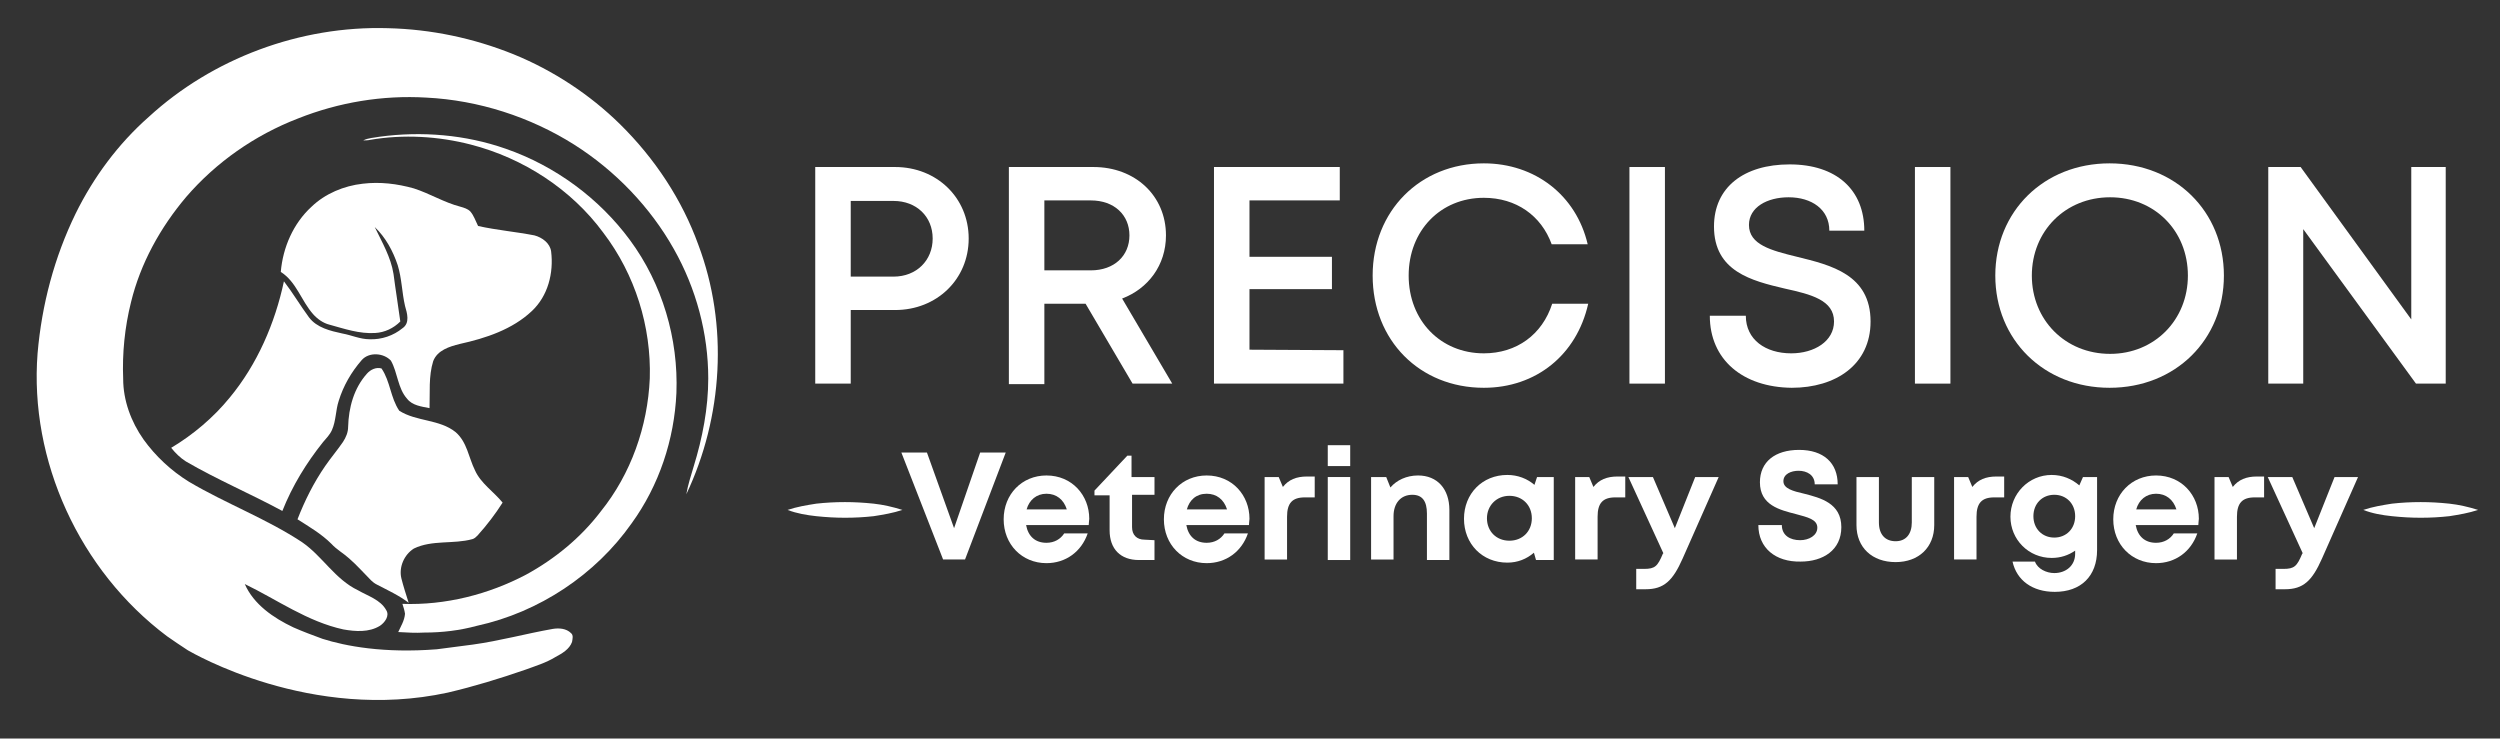 <?xml version="1.0" encoding="utf-8"?>
<!-- Generator: Adobe Illustrator 25.4.1, SVG Export Plug-In . SVG Version: 6.00 Build 0)  -->
<svg version="1.1" id="Layer_1" xmlns="http://www.w3.org/2000/svg" xmlns:xlink="http://www.w3.org/1999/xlink" x="0px" y="0px"
	 viewBox="0 0 479 141.5" style="enable-background:new 0 0 479 141.5;" xml:space="preserve">
<rect x="0" y="0" width="479" height="141.5" fill="#333333" stroke="none"/>
<style type="text/css">
	.st0{fill:#FFFFFF;}
</style>
<g>
	<g>
		<path class="st0" d="M185.6,45.7c0,7.8-6.1,13.7-14.1,13.7H163v14.1h-6.8V32h15.3C179.5,32,185.6,37.9,185.6,45.7z M178.7,45.7
			c0-4.2-3.1-7.2-7.5-7.2H163V53h8.2C175.6,53,178.7,49.9,178.7,45.7z"/>
		<path class="st0" d="M208,58.2h-7.9v15.4h-6.8V32h16.2c8,0,13.9,5.5,13.9,13.1c0,5.7-3.4,10.2-8.4,12.1l9.6,16.3H217L208,58.2z
			 M200.1,51.8h8.9c4.5,0,7.4-2.8,7.4-6.7s-2.9-6.7-7.4-6.7h-8.9V51.8z"/>
		<path class="st0" d="M257.4,67.1v6.4h-24.8V32h24.1v6.4h-17.3v10.8h15.8v6.2h-15.8V67L257.4,67.1L257.4,67.1z"/>
		<path class="st0" d="M284.3,74.3c-12.3,0-21.3-9.1-21.3-21.5s9.1-21.5,21.3-21.5c9.8,0,17.7,6.1,19.9,15.5h-6.9
			c-2-5.5-6.8-8.9-13-8.9c-8.3,0-14.4,6.3-14.4,14.9s6.1,14.9,14.4,14.9c6.3,0,11.2-3.6,13.1-9.5h6.9
			C302.1,68,294.3,74.3,284.3,74.3L284.3,74.3z"/>
		<path class="st0" d="M312.2,32h6.8v41.5h-6.8V32z"/>
		<path class="st0" d="M327.6,60.5h6.9c0,4.6,3.8,7.2,8.7,7.2c4.4,0,8.2-2.3,8.2-6.1c0-4.1-4.4-5.2-9.4-6.3
			c-6.4-1.5-13.6-3.3-13.6-11.9c0-7.5,5.7-11.9,14.5-11.9c9,0,14.3,4.9,14.3,12.7h-6.7c0-4.1-3.4-6.4-7.8-6.4
			c-4.1,0-7.6,1.9-7.6,5.3c0,3.8,4.3,4.9,9.2,6.1c6.5,1.6,14.1,3.4,14.1,12.4c0,8.3-6.7,12.7-15.1,12.7
			C333.9,74.2,327.6,68.9,327.6,60.5z"/>
		<path class="st0" d="M366.9,32h6.8v41.5h-6.8V32z"/>
		<path class="st0" d="M404.2,74.3c-12.6,0-21.9-9.2-21.9-21.5s9.3-21.5,21.9-21.5s21.9,9.2,21.9,21.5S416.8,74.3,404.2,74.3
			L404.2,74.3z M419.2,52.8c0-8.6-6.4-15-14.9-15c-8.6,0-15,6.5-15,15s6.4,15,15,15C412.8,67.8,419.2,61.3,419.2,52.8z"/>
		<path class="st0" d="M468.6,32v41.5h-5.7l-21.6-29.6v29.6h-6.7V32h6.2L462,61.2V32H468.6z"/>
	</g>
	<g>
		<g>
			<path class="st0" d="M150.9,97.7c1.8-0.6,3.6-0.9,5.5-1.2c1.8-0.2,3.6-0.3,5.5-0.3c1.8,0,3.6,0.1,5.5,0.3
				c1.8,0.2,3.6,0.6,5.5,1.2c-1.8,0.6-3.6,0.9-5.5,1.2c-1.8,0.2-3.6,0.3-5.5,0.3c-1.8,0-3.6-0.1-5.5-0.3
				C154.6,98.7,152.7,98.4,150.9,97.7z"/>
		</g>
		<g>
			<path class="st0" d="M452.8,97.7c1.8-0.6,3.6-0.9,5.5-1.2c1.8-0.2,3.6-0.3,5.5-0.3c1.8,0,3.6,0.1,5.5,0.3
				c1.8,0.2,3.6,0.6,5.5,1.2c-1.8,0.6-3.6,0.9-5.5,1.2c-1.8,0.2-3.6,0.3-5.5,0.3c-1.8,0-3.6-0.1-5.5-0.3
				C456.4,98.7,454.6,98.4,452.8,97.7z"/>
		</g>
	</g>
	<g>
		<path class="st0" d="M192.7,86.7l-7.8,20.5h-4.2l-8-20.5h4.9l5.2,14.5l5-14.5H192.7z"/>
		<path class="st0" d="M208.6,100.6h-12c0.4,2.2,1.8,3.4,3.9,3.4c1.5,0,2.7-0.7,3.4-1.8h4.5c-1.2,3.5-4.2,5.7-7.9,5.7
			c-4.7,0-8.2-3.6-8.2-8.4s3.5-8.4,8.2-8.4c4.9,0,8.2,3.8,8.2,8.3C208.7,99.7,208.6,100.1,208.6,100.6z M196.7,97.6h7.7
			c-0.6-1.9-2-3-3.9-3S197.2,95.8,196.7,97.6z"/>
		<path class="st0" d="M221.2,103.5v3.8h-3c-3.5,0-5.6-2.1-5.6-5.7v-6.7h-2.9V94l6.3-6.7h0.8v4.1h4.4v3.4h-4.3v6.2
			c0,1.5,0.9,2.4,2.4,2.4L221.2,103.5L221.2,103.5z"/>
		<path class="st0" d="M239.3,100.6h-12c0.4,2.2,1.8,3.4,3.9,3.4c1.5,0,2.7-0.7,3.4-1.8h4.5c-1.2,3.5-4.2,5.7-7.9,5.7
			c-4.7,0-8.2-3.6-8.2-8.4s3.5-8.4,8.2-8.4c4.9,0,8.2,3.8,8.2,8.3C239.4,99.7,239.3,100.1,239.3,100.6z M227.4,97.6h7.7
			c-0.6-1.9-2-3-3.9-3C229.2,94.6,227.9,95.8,227.4,97.6z"/>
		<path class="st0" d="M251.9,91.3v4H250c-2.4,0-3.4,1.1-3.4,3.7v8.2h-4.3V91.4h2.7l0.8,1.9c1.1-1.4,2.6-2,4.6-2H251.9z"/>
		<path class="st0" d="M254.4,91.4h4.3v15.9h-4.3L254.4,91.4L254.4,91.4z M254.4,85.3h4.3v4h-4.3L254.4,85.3L254.4,85.3z"/>
		<path class="st0" d="M277.7,97.7v9.6h-4.3v-8.9c0-2.4-0.9-3.6-2.8-3.6c-2.2,0-3.6,1.6-3.6,4.1v8.3h-4.3V91.4h2.9l0.8,2
			c1.2-1.4,3.1-2.3,5.3-2.3C275.4,91.1,277.7,93.7,277.7,97.7z"/>
		<path class="st0" d="M297.7,91.4v15.9h-3.4l-0.4-1.4c-1.4,1.2-3.1,1.9-5.1,1.9c-4.8,0-8.3-3.6-8.3-8.4s3.5-8.4,8.3-8.4
			c2,0,3.8,0.7,5.2,1.9l0.5-1.5H297.7z M293.5,99.3c0-2.5-1.8-4.3-4.3-4.3s-4.3,1.9-4.3,4.3c0,2.5,1.8,4.3,4.3,4.3
			S293.5,101.8,293.5,99.3z"/>
		<path class="st0" d="M311.4,91.3v4h-1.9c-2.4,0-3.4,1.1-3.4,3.7v8.2h-4.3V91.4h2.7l0.8,1.9c1.1-1.4,2.6-2,4.6-2H311.4z"/>
		<path class="st0" d="M329.3,91.4l-6.9,15.6c-1.9,4.3-3.6,5.9-7.1,5.9h-1.8V109h1.5c2.1,0,2.6-0.5,3.6-2.9l0.1-0.1L312,91.4h4.7
			l4.2,9.8l3.9-9.8H329.3z"/>
		<path class="st0" d="M336.9,100.6h4.5c0,2,1.6,2.9,3.5,2.9c1.7,0,3.3-0.9,3.3-2.4c0-1.6-1.9-2-4.1-2.6c-3.1-0.8-6.9-1.7-6.9-6.1
			c0-3.9,2.9-6.2,7.5-6.2c4.7,0,7.4,2.5,7.4,6.6h-4.4c0-1.8-1.5-2.6-3.1-2.6c-1.4,0-2.9,0.6-2.9,2s1.8,1.9,4,2.4
			c3.1,0.8,7.1,1.8,7.1,6.4c0,4.4-3.5,6.6-7.8,6.6C340.2,107.7,336.9,105,336.9,100.6z"/>
		<path class="st0" d="M355.7,100.6v-9.2h4.3v8.7c0,2.3,1.2,3.6,3.2,3.6s3.1-1.4,3.1-3.6v-8.7h4.3v9.2c0,4.3-3,7.1-7.4,7.1
			C358.7,107.7,355.7,104.9,355.7,100.6z"/>
		<path class="st0" d="M384,91.3v4h-1.9c-2.4,0-3.4,1.1-3.4,3.7v8.2h-4.3V91.4h2.7l0.8,1.9c1.1-1.4,2.6-2,4.6-2H384z"/>
		<path class="st0" d="M401.8,91.4v14c0,5-3.1,8-8.1,8c-4.3,0-7.3-2.2-8.1-5.8h4.3c0.5,1.4,2.2,2.2,3.7,2.2c2.2,0,4-1.4,4-3.7v-0.6
			c-1.3,0.9-2.8,1.4-4.5,1.4c-4.4,0-7.9-3.5-7.9-7.9s3.5-8,7.9-8c2.1,0,3.9,0.8,5.3,2l0.7-1.6H401.8z M397.6,98.9
			c0-2.4-1.7-4.1-4-4.1s-4,1.7-4,4.1s1.7,4.1,4,4.1S397.6,101.3,397.6,98.9z"/>
		<path class="st0" d="M421.2,100.6h-12c0.4,2.2,1.8,3.4,3.9,3.4c1.5,0,2.7-0.7,3.4-1.8h4.5c-1.2,3.5-4.2,5.7-7.9,5.7
			c-4.7,0-8.2-3.6-8.2-8.4s3.5-8.4,8.2-8.4c4.9,0,8.2,3.8,8.2,8.3C421.3,99.7,421.2,100.1,421.2,100.6z M409.3,97.6h7.7
			c-0.6-1.9-2-3-3.9-3S409.8,95.8,409.3,97.6z"/>
		<path class="st0" d="M433.8,91.3v4H432c-2.4,0-3.4,1.1-3.4,3.7v8.2h-4.3V91.4h2.7l0.8,1.9c1.1-1.4,2.6-2,4.6-2H433.8z"/>
		<path class="st0" d="M451.8,91.4l-6.9,15.6c-1.9,4.3-3.6,5.9-7.1,5.9H436V109h1.5c2.1,0,2.6-0.5,3.6-2.9l0.1-0.1l-6.7-14.6h4.7
			l4.2,9.8l3.9-9.8H451.8z"/>
	</g>
</g>
<g>
	<path class="st0" d="M77.1,62.9c-1.7,1.4-4,2.2-6.3,2.1c-1.8,0-3.5-0.8-5.2-1.1c-2.3-0.5-4.9-1.1-6.4-3.1c-1.7-2.3-3.1-4.7-4.8-6.9
		c-1.7,8-5.1,15.9-10.4,22.3c-3.1,3.8-7,7.1-11.2,9.6c0.8,1,1.7,1.9,2.8,2.6c6,3.5,12.4,6.2,18.5,9.5c1.9-4.8,4.6-9.2,7.8-13.2
		c0.6-0.7,1.3-1.4,1.7-2.3c0.8-1.8,0.7-3.8,1.3-5.6c0.9-2.9,2.4-5.5,4.4-7.8c1.4-1.6,4.2-1.4,5.6,0.1c1.3,2.3,1.3,5.3,3.1,7.3
		c1,1.3,2.8,1.5,4.3,1.8c0.1-3-0.2-6.1,0.7-9c0.8-2.1,3.1-2.8,5.1-3.3c5-1.1,10.1-2.8,13.8-6.3c3.1-2.9,4.2-7.3,3.7-11.4
		c-0.2-1.6-1.7-2.7-3.2-3.1c-3.6-0.7-7.2-1-10.8-1.8c-0.5-1-0.8-2-1.5-2.8c-0.5-0.5-1.2-0.7-1.9-0.9c-3.1-0.8-5.8-2.5-8.9-3.5
		c-3.2-0.9-6.5-1.3-9.8-0.9c-3.6,0.4-7.2,1.9-9.8,4.4c-3.5,3.2-5.5,7.8-5.9,12.5c3,1.9,3.9,5.5,6.2,8.1c0.8,0.9,1.9,1.7,3.1,2
		c2.9,0.8,5.8,1.8,8.8,1.6c1.8-0.1,3.5-0.9,4.8-2.2c-0.4-3-0.9-6-1.3-9.1c-0.5-3.2-2.2-6.1-3.6-9c2.1,2,3.5,4.6,4.4,7.3
		c0.8,2.6,0.8,5.2,1.4,7.8C78,60,78.6,61.9,77.1,62.9z"/>
	<path class="st0" d="M63.5,104.2c1,1.1,2.3,1.8,3.4,2.8c1.5,1.3,2.8,2.8,4.2,4.2c0.3,0.3,0.7,0.6,1.1,0.8c2.1,1.1,4.3,2.1,6.1,3.5
		c-0.5-1.6-1-3.1-1.4-4.7c-0.5-2.1,0.5-4.5,2.4-5.7c3.5-1.7,7.6-0.8,11.2-1.8c0.4-0.1,0.7-0.4,1-0.7c1.8-2,3.4-4.1,4.8-6.3
		c-1.7-2.1-4.2-3.7-5.3-6.2c-1.2-2.4-1.5-5.4-3.7-7.3c-3.1-2.5-7.5-2-10.8-4.1c-1.7-2.5-1.7-5.6-3.4-8.1c-1-0.3-2.1,0.2-2.8,1
		c-2.5,2.8-3.5,6.5-3.6,10.2c0,1-0.4,2-1,2.9c-1.1,1.6-2.3,3-3.4,4.6c-2.2,3.2-3.9,6.6-5.3,10.2C59.2,100.9,61.6,102.3,63.5,104.2z"
		/>
	<path class="st0" d="M96.9,28.5c-7.7-2.7-16.1-3.4-24.2-2.3c-1,0.2-2.1,0.2-3.1,0.7c0.4,0,0.9,0,1.3-0.1c6.4-1.1,13.1-0.7,19.3,0.9
		c10.1,2.6,19.3,8.6,25.4,16.9c6.1,8,9.2,18,8.9,27.9c-0.4,9.2-3.6,18.3-9.4,25.5c-3.8,5-8.8,9.1-14.3,12.1
		c-7.2,3.8-15.5,5.9-23.7,5.6c0.2,0.6,0.4,1.2,0.5,1.9c-0.1,1.3-0.8,2.4-1.3,3.5c1.7,0.1,3.3,0.2,5,0.1c3.4,0,6.8-0.4,10.1-1.3
		c11.9-2.6,22.7-9.8,29.6-19.6c5.3-7.3,8.2-16.1,8.6-25c0.4-10.4-2.7-20.9-8.9-29.3C114.8,38,106.4,31.8,96.9,28.5z"/>
	<path class="st0" d="M118.8,23.8C113,18.1,106,13.5,98.4,10.4c-7.7-3.1-15.8-4.8-24.1-5c-16.8-0.5-33.6,5.8-45.8,17
		c-5.9,5.2-10.6,11.6-14,18.5C10.4,49.3,8,58.4,7.2,67.7c-1.6,20.5,8,41.6,24.8,54.2c1.3,0.9,2.6,1.8,4,2.7
		c0.9,0.5,23.6,13.8,49.8,8.1c5.1-1.2,10-2.7,14.9-4.4c1.9-0.7,3.9-1.3,5.7-2.4c1.3-0.7,2.7-1.5,3.2-2.9c0.1-0.6,0.3-1.3-0.2-1.7
		c-0.9-0.9-2.3-1-3.5-0.8c-5.1,0.9-10.2,2.3-15.3,3c-2.3,0.3-4.6,0.6-6.9,0.9c-10.1,0.8-17.5-0.6-21.9-2c-1.9-0.7-3.8-1.4-5.6-2.2
		c-3.8-1.8-7.6-4.4-9.3-8.3c6.2,3,12,7.2,18.9,8.7c2.3,0.4,4.9,0.6,7-0.7c0.9-0.6,1.9-1.9,1.2-3c-1.1-2-3.5-2.7-5.4-3.8
		c-4.4-2.1-6.8-6.5-10.7-9.2c-6.8-4.5-14.6-7.4-21.7-11.6c-3.4-2.1-6.4-4.9-8.7-8.1c-2.4-3.4-3.9-7.5-3.9-11.6
		c-0.2-4.9,0.3-9.9,1.5-14.7c1.8-7.4,5.6-14.3,10.6-20.2c5.7-6.6,13.1-11.8,21.4-15c7.8-3.1,16.2-4.5,24.6-4c10,0.5,19.9,3.7,28.3,9
		c7.9,5,14.6,12,19.1,20c4.3,7.6,6.6,16.2,6.6,24.8c0,5.7-1.1,11.4-2.8,16.9c-0.5,1.7-1.1,3.5-1.4,5.3c7-14.8,8.1-32.4,2.3-47.8
		C130.7,38.3,125.5,30.4,118.8,23.8z"/>
</g>
</svg>
